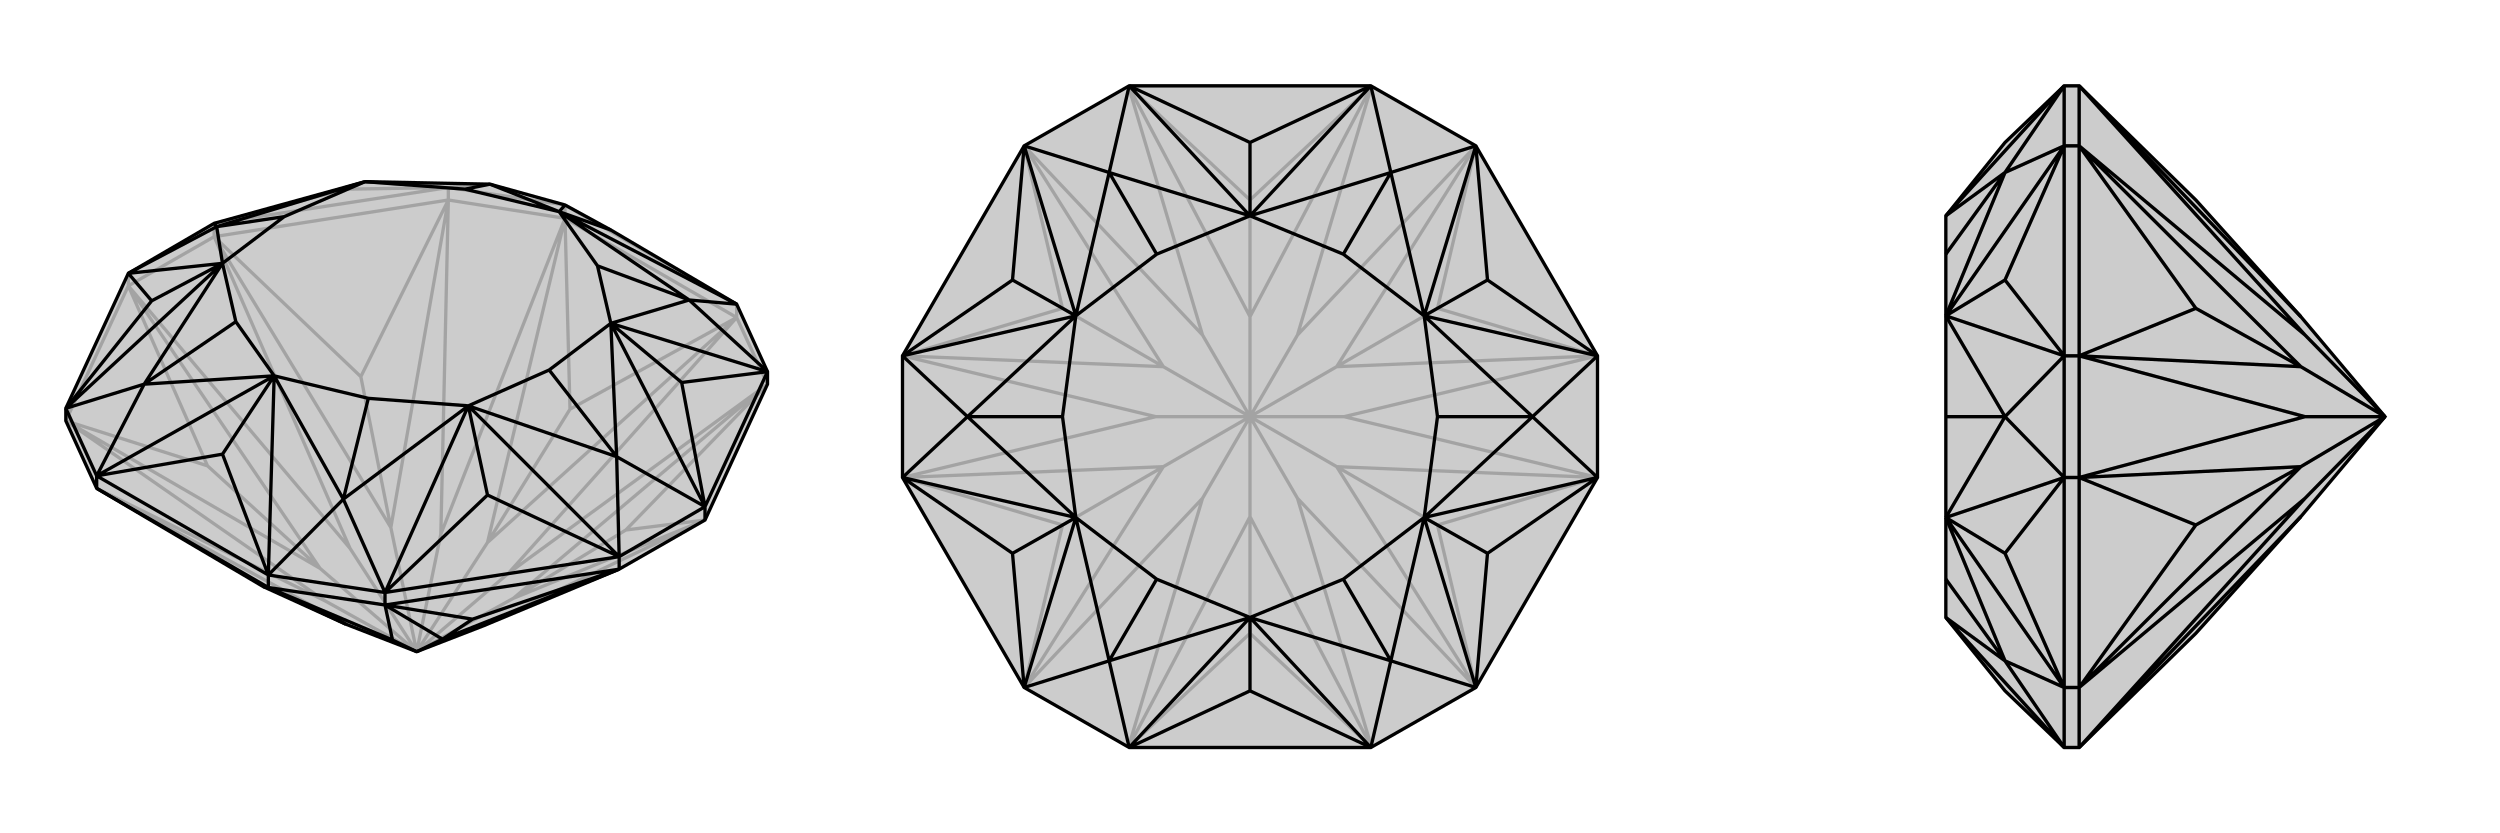 <svg xmlns="http://www.w3.org/2000/svg" viewBox="0 0 3000 1000">
    <g stroke="currentColor" stroke-width="4" fill="none" transform="translate(0 -13)">
        <path fill="currentColor" stroke="none" fill-opacity=".2" d="M846,637L921,474L921,459L884,378L733,289L678,259L588,234L438,231L257,281L154,341L79,503L79,518L116,599L316,717L415,762L500,795L580,764L743,696z" />
<path stroke-opacity=".2" d="M884,394L884,378M678,275L678,259M538,253L538,238M257,297L257,281M154,356L154,341M884,394L678,275M538,253L257,297M79,518L154,356M921,474L884,394M678,275L538,253M257,297L154,356M921,474L751,649M846,637L751,649M751,649L616,731M678,275L684,504M884,394L684,504M684,504L585,664M257,297L433,465M538,253L433,465M433,465L469,646M79,518L249,572M154,356L249,572M249,572L384,695M116,599L390,734M116,599L415,762M921,474L610,701M921,474L616,731M846,637L580,764M846,637L616,731M500,795L616,731M678,275L529,654M678,275L585,664M884,394L610,701M884,394L585,664M500,795L610,701M500,795L585,664M257,297L420,671M257,297L469,646M538,253L529,654M538,253L469,646M500,795L529,654M500,795L469,646M79,518L390,734M79,518L384,695M500,795L390,734M154,356L420,671M154,356L384,695M500,795L420,671M500,795L384,695M884,378L678,259M538,238L257,281M678,259L538,238M415,240L538,238M415,240L257,281M415,240L438,231M538,238L588,234M538,238L438,231" />
<path d="M846,637L921,474L921,459L884,378L733,289L678,259L588,234L438,231L257,281L154,341L79,503L79,518L116,599L316,717L415,762L500,795L580,764L743,696z" />
<path d="M116,599L116,584M322,718L322,703M462,739L462,724M743,696L743,681M846,637L846,621M116,599L322,718M462,739L743,696M322,718L462,739M322,718L316,717M743,696L567,756M462,739L567,756M567,756L531,780M322,718L471,781M322,718L415,762M743,696L531,780M462,739L471,781M462,739L531,780M471,781L500,795M531,780L500,795M846,621L921,459M462,724L743,681M116,584L322,703M846,621L743,681M462,724L322,703M116,584L79,503M733,289L671,267M818,472L846,621M818,472L921,459M818,472L733,401M585,607L462,724M585,607L743,681M585,607L562,500M267,558L116,584M267,558L322,703M267,558L329,464M182,374L154,341M182,374L79,503M182,374L267,329M884,378L827,373M884,378L671,267M678,259L671,267M846,621L740,561M846,621L733,401M921,459L827,373M921,459L733,401M462,724L412,612M462,724L562,500M743,681L740,561M743,681L562,500M116,584L173,474M116,584L329,464M322,703L412,612M322,703L329,464M154,341L260,285M154,341L267,329M79,503L173,474M79,503L267,329M257,281L260,285M671,267L827,373M671,267L588,234M733,401L740,561M827,373L733,401M827,373L717,332M562,500L412,612M740,561L562,500M740,561L659,457M329,464L173,474M412,612L329,464M412,612L442,491M267,329L260,285M173,474L267,329M173,474L283,399M588,234L558,240M260,285L438,231M260,285L341,273M671,267L717,332M671,267L558,240M733,401L659,457M733,401L717,332M562,500L442,491M562,500L659,457M329,464L283,399M329,464L442,491M267,329L341,273M267,329L283,399M438,231L558,240M438,231L341,273" />
    </g>
    <g stroke="currentColor" stroke-width="4" fill="none" transform="translate(1000 0)">
        <path fill="currentColor" stroke="none" fill-opacity=".2" d="M355,103L229,175L83,427L83,573L229,825L355,897L645,897L771,825L917,573L917,427L771,175L645,103z" />
<path stroke-opacity=".2" d="M646,897L500,760M354,897L500,760M500,760L500,620M917,573L725,630M771,825L725,630M725,630L604,560M771,175L725,370M917,427L725,370M725,370L604,440M354,103L500,240M646,103L500,240M500,240L500,380M83,427L275,370M229,175L275,370M275,370L396,440M229,825L275,630M83,573L275,630M275,630L396,560M646,897L557,598M646,897L500,620M354,897L443,598M354,897L500,620M500,620L500,500M917,573L613,500M917,573L604,560M771,825L557,598M771,825L604,560M557,598L500,500M604,560L500,500M771,175L557,402M771,175L604,440M917,427L613,500M917,427L604,440M500,500L613,500M500,500L604,440M354,103L443,402M354,103L500,380M646,103L557,402M646,103L500,380M500,500L557,402M500,500L500,380M83,427L387,500M83,427L396,440M229,175L443,402M229,175L396,440M500,500L443,402M500,500L396,440M229,825L443,598M229,825L396,560M500,500L443,598M83,573L387,500M83,573L396,560M500,500L387,500M500,500L396,560" />
<path d="M355,103L229,175L83,427L83,573L229,825L355,897L645,897L771,825L917,573L917,427L771,175L645,103z" />
<path d="M500,171L645,103M500,171L355,103M500,171L500,259M785,336L917,427M785,336L771,175M785,336L709,379M785,664L771,825M785,664L917,573M785,664L709,621M500,829L355,897M500,829L645,897M500,829L500,741M215,664L83,573M215,664L229,825M215,664L291,621M215,336L229,175M215,336L83,427M215,336L291,379M645,103L669,207M645,103L500,259M355,103L331,207M355,103L500,259M917,427L839,500M917,427L709,379M771,175L669,207M771,175L709,379M771,825L669,793M771,825L709,621M917,573L839,500M917,573L709,621M355,897L331,793M355,897L500,741M645,897L669,793M645,897L500,741M83,573L161,500M83,573L291,621M229,825L331,793M229,825L291,621M229,175L331,207M229,175L291,379M83,427L161,500M83,427L291,379M500,259L669,207M500,259L331,207M709,379L839,500M669,207L709,379M669,207L612,305M709,621L669,793M839,500L709,621M839,500L725,500M500,741L331,793M669,793L500,741M669,793L612,695M291,621L161,500M331,793L291,621M331,793L388,695M331,207L291,379M331,207L388,305M161,500L291,379M161,500L275,500M500,259L612,305M500,259L388,305M709,379L725,500M709,379L612,305M709,621L612,695M709,621L725,500M500,741L388,695M500,741L612,695M291,621L275,500M291,621L388,695M291,379L388,305M291,379L275,500" />
    </g>
    <g stroke="currentColor" stroke-width="4" fill="none" transform="translate(2000 0)">
        <path fill="currentColor" stroke="none" fill-opacity=".2" d="M635,760L761,620L862,500L761,380L635,240L495,103L477,103L406,171L335,259L335,305L335,379L335,500L335,621L335,695L335,741L406,829L477,897L495,897z" />
<path stroke-opacity=".2" d="M495,825L477,825M495,175L477,175M495,427L477,427M495,573L477,573M495,175L495,427M495,825L495,573M495,897L495,825M495,103L495,175M495,427L495,573M495,427L635,370M495,175L635,370M635,370L761,440M495,825L635,630M495,573L635,630M635,630L761,560M495,897L766,598M495,897L761,620M495,103L766,402M495,103L761,380M495,427L766,500M495,427L761,440M495,175L766,402M495,175L761,440M862,500L766,402M862,500L761,440M495,825L766,598M495,825L761,560M862,500L766,598M495,573L766,500M495,573L761,560M862,500L766,500M862,500L761,560M477,573L477,825M477,175L477,427M477,103L477,175M477,897L477,825M477,573L477,427M406,664L477,573M406,664L477,825M406,664L335,621M406,336L477,175M406,336L477,427M406,336L335,379M477,103L406,207M477,103L335,259M477,897L406,793M477,897L335,741M477,573L406,500M477,573L335,621M477,825L406,793M477,825L335,621M477,175L406,207M477,175L335,379M477,427L406,500M477,427L335,379M335,259L406,207M335,741L406,793M335,621L406,500M406,793L335,621M406,793L335,695M406,207L335,379M406,207L335,305M406,500L335,379M406,500L335,500" />
<path d="M635,760L761,620L862,500L761,380L635,240L495,103L477,103L406,171L335,259L335,305L335,379L335,500L335,621L335,695L335,741L406,829L477,897L495,897z" />
<path d="M495,825L477,825M495,573L477,573M495,427L477,427M495,175L477,175M495,825L495,573M495,427L495,175M495,897L495,825M495,573L495,427M495,175L495,103M495,573L635,630M495,825L635,630M635,630L761,560M495,175L635,370M495,427L635,370M635,370L761,440M495,897L766,598M495,897L761,620M495,573L766,500M495,573L761,560M495,825L766,598M495,825L761,560M766,598L862,500M761,560L862,500M495,175L766,402M495,175L761,440M495,427L766,500M495,427L761,440M862,500L766,500M862,500L761,440M495,103L766,402M495,103L761,380M862,500L766,402M477,427L477,175M477,825L477,573M477,103L477,175M477,427L477,573M477,825L477,897M406,336L477,427M406,336L477,175M406,336L335,379M406,664L477,825M406,664L477,573M406,664L335,621M477,103L406,207M477,103L335,259M477,427L406,500M477,427L335,379M477,175L406,207M477,175L335,379M477,825L406,793M477,825L335,621M477,573L406,500M477,573L335,621M477,897L406,793M477,897L335,741M335,259L406,207M335,379L406,500M406,207L335,379M406,207L335,305M335,621L406,793M406,500L335,621M406,500L335,500M406,793L335,741M406,793L335,695" />
    </g>
</svg>